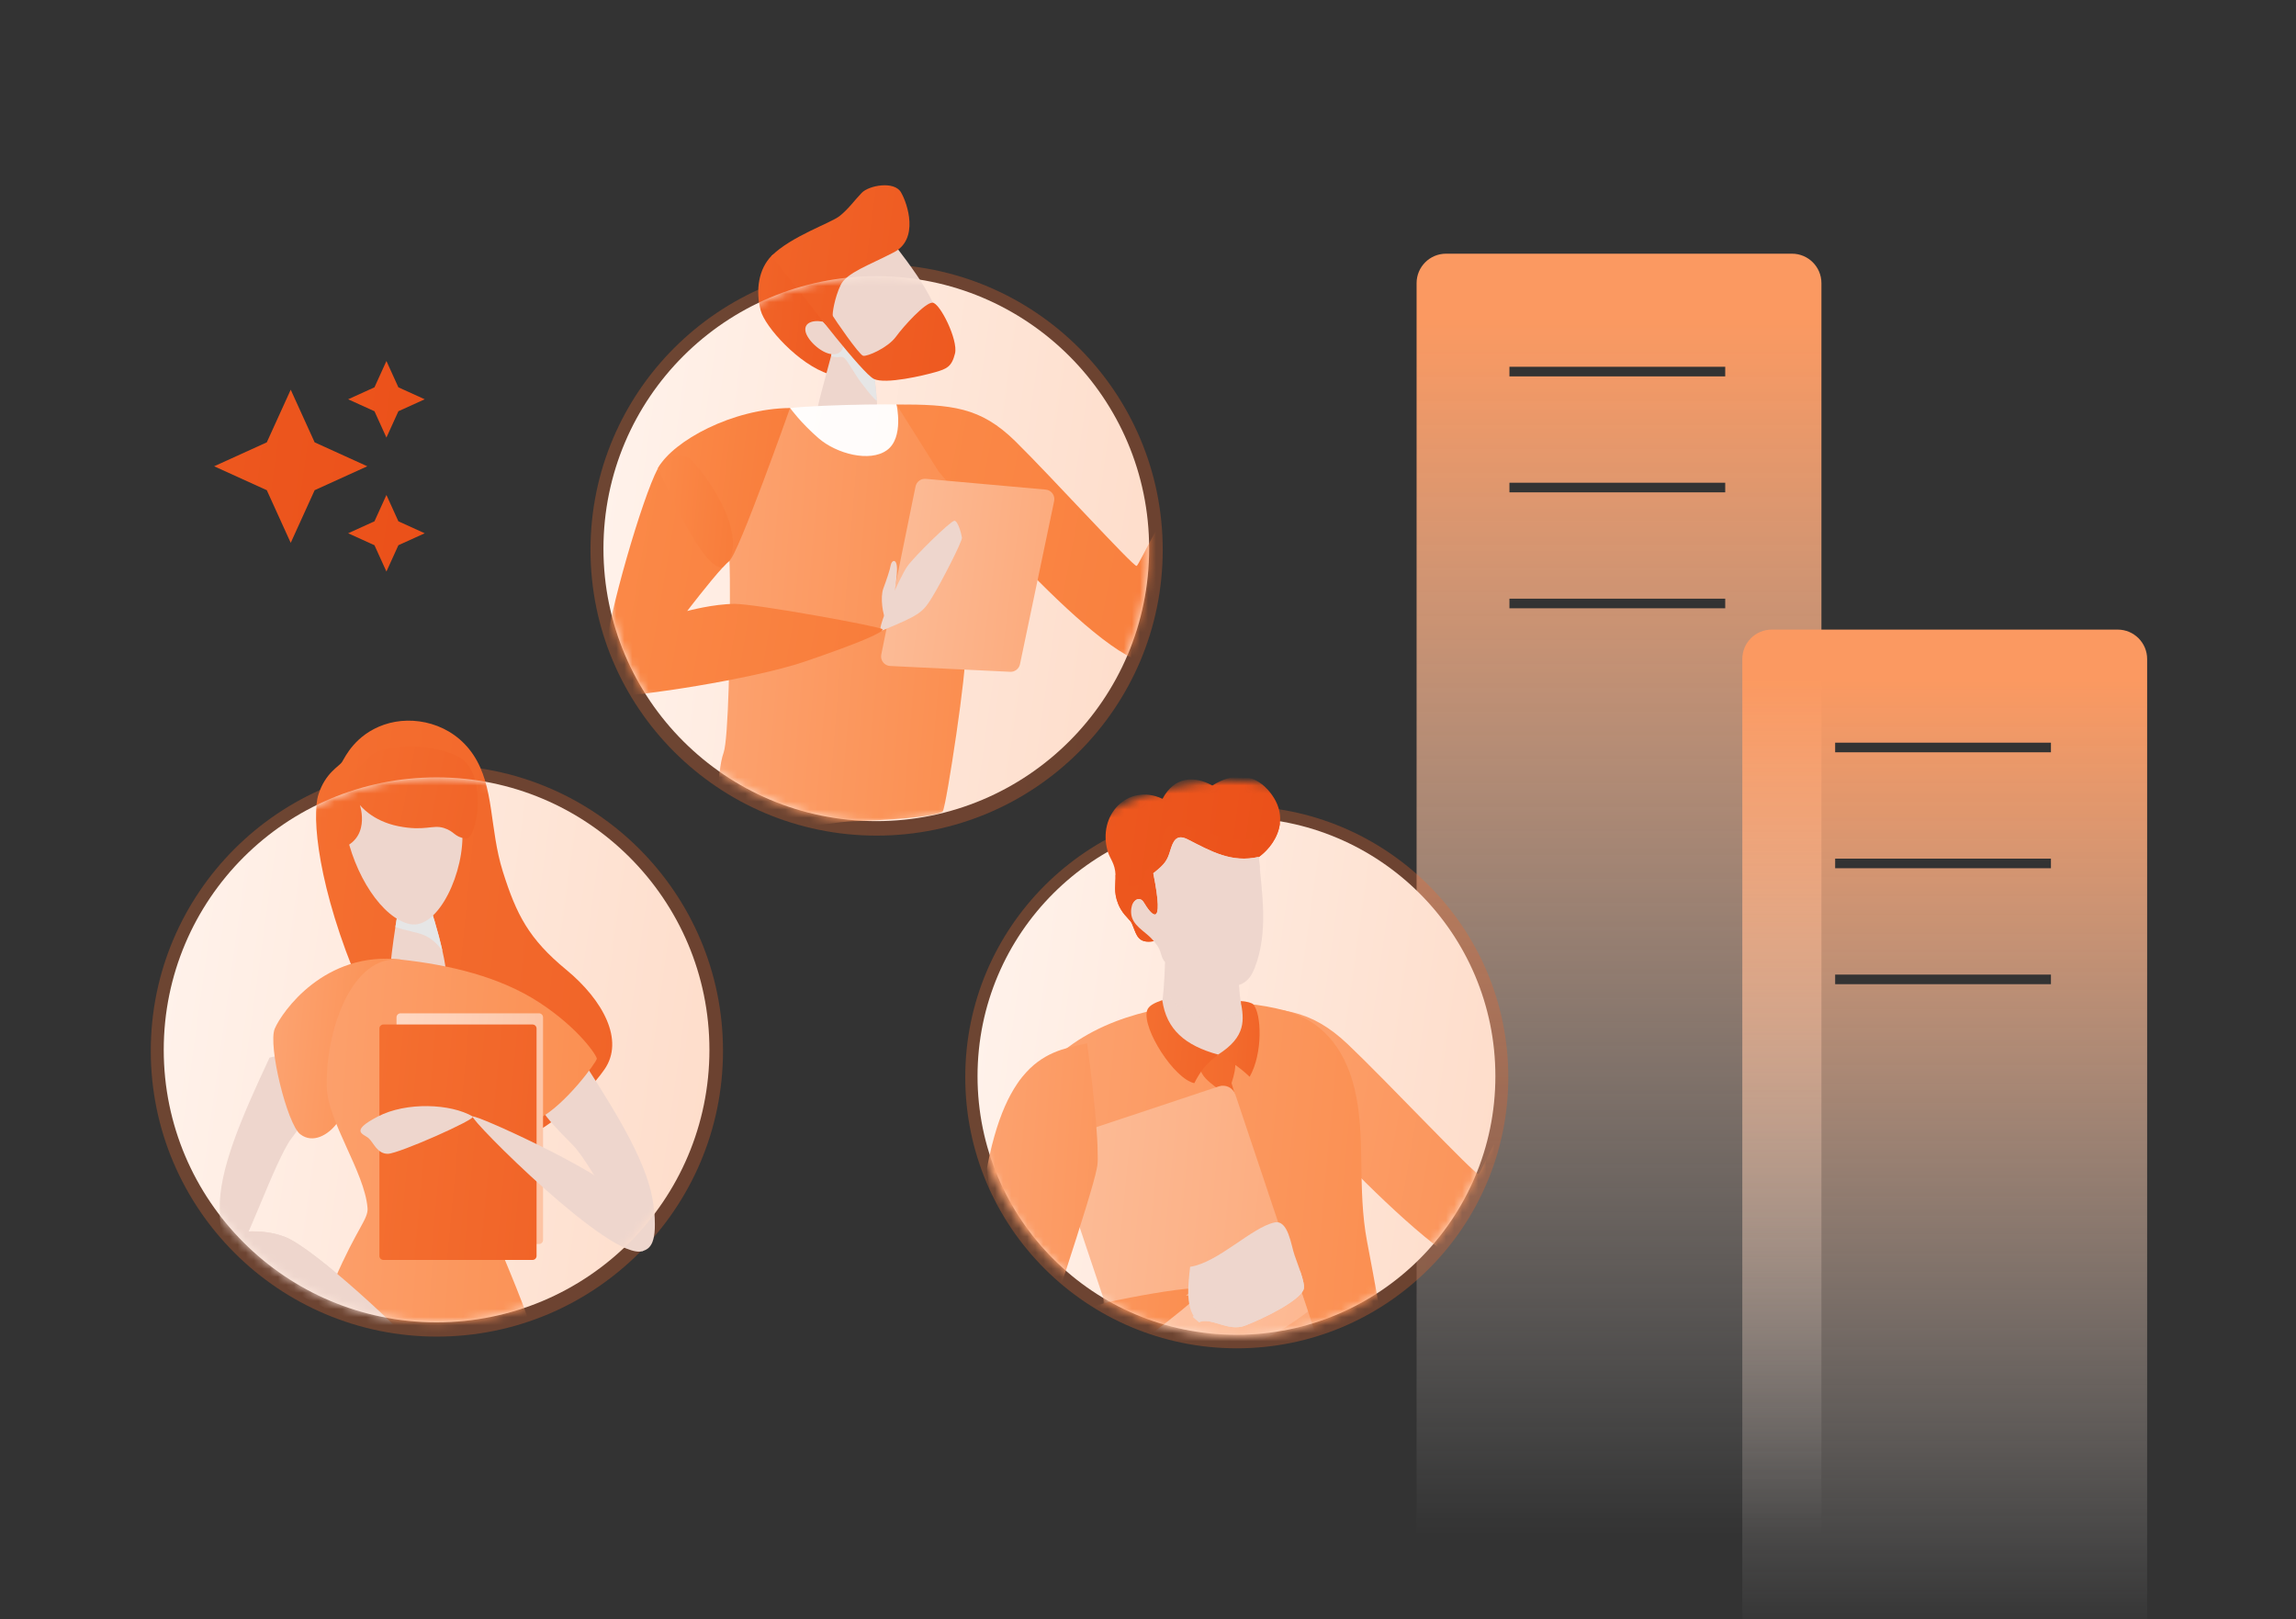<svg width="285" height="201" viewBox="0 0 285 201" fill="none" xmlns="http://www.w3.org/2000/svg">
<rect x="0" y="0" width="285" height="201" fill="#333333" stroke="none"/>
<g clip-path="url(#clip0_2694_22146)">
<path d="M222.436 31.493H179.496C177.475 31.493 175.84 33.131 175.84 35.15V194.155C175.84 196.177 177.478 197.812 179.496 197.812H222.436C224.458 197.812 226.092 196.174 226.092 194.155V35.15C226.092 33.128 224.454 31.493 222.436 31.493ZM214.151 75.511H187.365V74.318H214.151V75.511ZM214.151 61.118H187.365V59.925H214.151V61.118ZM214.151 46.725H187.365V45.531H214.151V46.725Z" fill="url(#paint0_linear_2694_22146)"/>
<path d="M262.865 78.158H219.926C217.904 78.158 216.27 79.796 216.27 81.815V205.46C216.27 207.481 217.908 209.116 219.926 209.116H262.865C264.887 209.116 266.522 207.478 266.522 205.46V81.815C266.522 79.793 264.884 78.158 262.865 78.158ZM254.581 122.177H227.795V120.983H254.581V122.177ZM254.581 107.783H227.795V106.59H254.581V107.783ZM254.581 93.39H227.795V92.197H254.581V93.39Z" fill="url(#paint1_linear_2694_22146)"/>
<path opacity="0.3" d="M54.23 165.925C73.845 165.925 89.746 150.045 89.746 130.455C89.746 110.865 73.845 94.984 54.23 94.984C34.616 94.984 18.715 110.865 18.715 130.455C18.715 150.045 34.616 165.925 54.23 165.925Z" fill="url(#paint2_linear_2694_22146)"/>
<path d="M44.668 122.411C39.46 110.252 38.654 101.315 39.534 98.604C40.414 95.893 42.101 95.161 42.467 94.576C42.834 93.989 44.081 91.206 47.675 89.961C51.27 88.716 56.11 89.742 58.75 93.697C61.391 97.653 60.73 102.853 62.417 108.201C64.104 113.548 65.644 116.551 70.265 120.36C74.886 124.169 77.527 129.15 75.033 132.74C72.54 136.33 67.185 140.871 64.619 141.237C62.052 141.603 44.669 122.411 44.669 122.411H44.668Z" fill="url(#paint3_linear_2694_22146)"/>
<path d="M55.286 120.756C54.961 121.424 48.465 120.923 48.465 120.105C48.465 119.507 48.756 117.177 49.081 115.068C49.204 114.259 49.336 113.485 49.459 112.844C49.459 112.844 51.809 112.08 52.795 112.15C52.838 112.159 52.883 112.159 52.927 112.167C52.962 112.176 52.989 112.176 53.023 112.184C53.041 112.184 53.05 112.184 53.067 112.193C53.093 112.21 53.129 112.229 53.146 112.246C53.464 112.527 54.378 115.638 54.916 118.03C55.224 119.392 55.409 120.518 55.286 120.755V120.756Z" fill="#EED6CD"/>
<g style="mix-blend-mode:multiply">
<path d="M54.917 118.031C54.504 117.478 53.844 116.607 52.647 116.088C51.704 115.684 50.297 115.526 49.082 115.068C49.205 114.259 49.337 113.485 49.46 112.844C49.46 112.844 51.81 112.08 52.796 112.15C52.84 112.159 52.884 112.159 52.928 112.167C52.964 112.176 52.99 112.176 53.025 112.184C53.042 112.184 53.051 112.184 53.068 112.193C53.095 112.21 53.13 112.229 53.148 112.246C53.465 112.527 54.379 115.638 54.917 118.03V118.031Z" fill="#E6E6E6"/>
</g>
<path d="M42.855 102.742C43.9 108.565 47.475 114.059 50.941 114.719C54.407 115.378 57.762 108.181 57.377 102.908C56.992 97.633 57.487 94.557 52.756 94.502C48.026 94.447 42.799 96.26 42.635 98.898C42.47 101.535 42.855 102.743 42.855 102.743V102.742Z" fill="#EED6CD"/>
<path d="M41.81 105.486C46.211 104.388 44.67 99.919 44.67 99.919C44.67 99.919 46.138 101.897 49.438 102.556C52.738 103.215 53.692 102.337 55.086 102.776C56.48 103.215 56.333 103.874 57.8 104.094C59.267 104.313 60.587 95.963 56.993 93.986C53.399 92.008 47.091 92.52 45.918 93.912C44.745 95.304 41.005 98.014 41.297 99.48C41.591 100.945 41.811 105.486 41.811 105.486H41.81Z" fill="url(#paint4_linear_2694_22146)"/>
<path d="M72.469 131.861C77.089 139.039 80.536 144.826 81.124 149.661C81.711 154.496 80.61 155.007 79.803 155.301C78.997 155.594 73.569 144.68 71.148 142.189C68.728 139.699 66.675 137.867 65.647 134.351C64.62 130.835 72.469 131.861 72.469 131.861Z" fill="#EED6CD"/>
<path d="M49.731 119.111C40.27 118.013 34.989 125.631 34.109 127.682C33.229 129.733 35.649 139.548 37.264 140.794C38.877 142.039 40.784 140.794 41.737 139.548C42.69 138.303 49.731 119.111 49.731 119.111Z" fill="url(#paint5_linear_2694_22146)"/>
<path d="M66.907 125.786H49.72C49.443 125.786 49.219 126.01 49.219 126.286V153.926C49.219 154.202 49.443 154.426 49.72 154.426H66.907C67.184 154.426 67.408 154.202 67.408 153.926V126.286C67.408 126.01 67.184 125.786 66.907 125.786Z" fill="url(#paint6_linear_2694_22146)"/>
<path d="M66.102 127.174H47.595C47.318 127.174 47.094 127.398 47.094 127.675V155.901C47.094 156.177 47.318 156.402 47.595 156.402H66.102C66.379 156.402 66.603 156.177 66.603 155.901V127.675C66.603 127.398 66.379 127.174 66.102 127.174Z" fill="url(#paint7_linear_2694_22146)"/>
<path d="M79.802 155.3C75.914 156.692 58.165 138.818 58.679 138.598C59.193 138.378 73.934 145.118 76.722 148.048C79.509 150.978 79.803 155.3 79.803 155.3H79.802Z" fill="#EED6CD"/>
<path d="M58.681 138.593C55.966 137.004 50.448 136.743 46.873 138.612C43.297 140.48 45.168 140.754 45.773 141.304C46.379 141.854 46.819 143.226 48.138 143.226C49.457 143.226 59.213 138.904 58.681 138.593Z" fill="#EED6CD"/>
<path d="M54.192 164.153C72.897 164.153 88.06 149.009 88.06 130.329C88.06 111.648 72.897 96.504 54.192 96.504C35.487 96.504 20.324 111.648 20.324 130.329C20.324 149.009 35.487 164.153 54.192 164.153Z" fill="url(#paint8_linear_2694_22146)"/>
<mask id="mask0_2694_22146" style="mask-type:luminance" maskUnits="userSpaceOnUse" x="20" y="96" width="69" height="69">
<path d="M54.192 164.154C72.897 164.154 88.06 149.01 88.06 130.33C88.06 111.649 72.897 96.505 54.192 96.505C35.487 96.505 20.324 111.649 20.324 130.33C20.324 149.01 35.487 164.154 54.192 164.154Z" fill="white"/>
</mask>
<g mask="url(#mask0_2694_22146)">
<path d="M33.459 131.294C29.842 139.026 27.2 145.221 27.267 150.091C27.332 154.96 28.492 155.322 29.331 155.504C30.169 155.687 34.087 144.145 36.152 141.354C38.217 138.562 40.007 136.473 40.553 132.852C41.1 129.23 33.459 131.294 33.459 131.294Z" fill="#EED6CD"/>
<path d="M27.523 153.418C27.686 157.539 50.923 167.291 50.935 166.733C50.947 166.176 39.173 155.043 35.41 153.558C31.646 152.073 27.523 153.418 27.523 153.418Z" fill="#EED6CD"/>
<path d="M44.672 122.418C39.464 110.258 38.657 101.322 39.538 98.611C40.418 95.9 42.105 95.168 42.471 94.583C42.838 93.996 44.085 91.213 47.679 89.968C51.273 88.723 56.114 89.749 58.754 93.704C61.395 97.659 60.734 102.86 62.421 108.208C64.108 113.554 65.648 116.558 70.269 120.367C74.89 124.176 77.531 129.157 75.037 132.747C72.543 136.336 67.189 140.878 64.623 141.244C62.056 141.61 44.673 122.418 44.673 122.418H44.672Z" fill="url(#paint9_linear_2694_22146)"/>
<path d="M55.286 120.763C54.961 121.431 48.465 120.931 48.465 120.112C48.465 119.514 48.756 117.185 49.081 115.075C49.204 114.266 49.336 113.493 49.459 112.851C49.459 112.851 51.809 112.087 52.795 112.157C52.838 112.166 52.883 112.166 52.927 112.174C52.962 112.183 52.989 112.183 53.023 112.191C53.041 112.191 53.05 112.191 53.067 112.2C53.093 112.218 53.129 112.236 53.146 112.253C53.464 112.534 54.378 115.646 54.916 118.037C55.224 119.4 55.409 120.526 55.286 120.762V120.763Z" fill="#EED6CD"/>
<g style="mix-blend-mode:multiply">
<path d="M54.917 118.039C54.504 117.485 53.844 116.614 52.647 116.096C51.704 115.692 50.297 115.533 49.082 115.075C49.205 114.266 49.337 113.493 49.46 112.851C49.46 112.851 51.81 112.087 52.796 112.157C52.84 112.166 52.884 112.166 52.928 112.174C52.964 112.183 52.99 112.183 53.025 112.191C53.042 112.191 53.051 112.191 53.068 112.2C53.095 112.218 53.13 112.236 53.148 112.253C53.465 112.534 54.379 115.646 54.917 118.037V118.039Z" fill="#E6E6E6"/>
</g>
<path d="M42.855 102.749C43.9 108.572 47.475 114.066 50.941 114.726C54.407 115.385 57.762 108.188 57.377 102.914C56.992 97.64 57.487 94.564 52.756 94.509C48.026 94.454 42.799 96.267 42.635 98.904C42.47 101.542 42.855 102.75 42.855 102.75V102.749Z" fill="#EED6CD"/>
<path d="M41.81 105.493C46.211 104.395 44.67 99.926 44.67 99.926C44.67 99.926 46.138 101.903 49.438 102.563C52.738 103.222 53.692 102.344 55.086 102.782C56.48 103.222 56.333 103.881 57.8 104.101C59.267 104.32 60.587 95.97 56.993 93.993C53.399 92.015 47.091 92.527 45.918 93.919C44.745 95.311 41.005 98.021 41.297 99.486C41.591 100.952 41.811 105.493 41.811 105.493H41.81Z" fill="url(#paint10_linear_2694_22146)"/>
<path d="M72.469 131.867C77.089 139.046 80.536 144.832 81.124 149.667C81.711 154.502 80.61 155.014 79.803 155.308C78.997 155.601 73.569 144.687 71.148 142.196C68.728 139.706 66.675 137.874 65.647 134.358C64.62 130.841 72.469 131.867 72.469 131.867Z" fill="#EED6CD"/>
<path d="M49.731 119.118C40.27 118.02 34.989 125.638 34.109 127.689C33.229 129.739 35.649 139.555 37.264 140.8C38.877 142.046 40.784 140.8 41.737 139.555C42.69 138.31 49.731 119.118 49.731 119.118Z" fill="url(#paint11_linear_2694_22146)"/>
<path d="M59.343 147.467C60.734 153.401 67.625 165.337 68.435 175.596C69.245 185.854 72.466 202.775 64.325 204.674C62.582 205.078 60.347 205.395 57.874 205.57C48.826 206.212 36.602 205.025 33.379 200.139C31.082 196.658 33.468 185.187 36.249 175.192C38.457 167.281 40.913 160.293 41.521 158.896C44.302 152.453 45.737 151.345 45.622 149.955C45.261 145.49 40.675 139.232 40.561 134.942C40.386 128.024 43.642 118.46 49.732 119.119C55.805 119.778 62.054 121.247 66.966 124.464C71.886 127.69 74.085 131.056 74.085 131.425C74.085 131.795 70.196 137.14 66.966 138.827C63.745 140.506 57.944 141.534 59.343 147.467Z" fill="url(#paint12_linear_2694_22146)"/>
<path d="M66.907 125.792H49.72C49.443 125.792 49.219 126.017 49.219 126.293V153.933C49.219 154.209 49.443 154.433 49.72 154.433H66.907C67.184 154.433 67.408 154.209 67.408 153.933V126.293C67.408 126.017 67.184 125.792 66.907 125.792Z" fill="url(#paint13_linear_2694_22146)"/>
<path d="M66.102 127.181H47.595C47.318 127.181 47.094 127.405 47.094 127.682V155.908C47.094 156.184 47.318 156.408 47.595 156.408H66.102C66.379 156.408 66.603 156.184 66.603 155.908V127.682C66.603 127.405 66.379 127.181 66.102 127.181Z" fill="url(#paint14_linear_2694_22146)"/>
<path d="M79.802 155.307C75.914 156.699 58.165 138.825 58.679 138.605C59.193 138.385 73.934 145.125 76.722 148.055C79.509 150.985 79.803 155.307 79.803 155.307H79.802Z" fill="#EED6CD"/>
<path d="M58.681 138.6C55.966 137.011 50.448 136.75 46.873 138.619C43.297 140.487 45.168 140.761 45.773 141.311C46.379 141.861 46.819 143.233 48.138 143.233C49.457 143.233 59.213 138.911 58.681 138.6Z" fill="#EED6CD"/>
<path d="M27.523 153.424C27.686 157.545 50.923 167.296 50.935 166.739C50.947 166.181 39.173 155.049 35.41 153.564C31.646 152.079 27.523 153.424 27.523 153.424Z" fill="#EED6CD"/>
</g>
<path opacity="0.3" d="M153.52 167.379C172.134 167.379 187.224 152.308 187.224 133.718C187.224 115.127 172.134 100.057 153.52 100.057C134.906 100.057 119.816 115.127 119.816 133.718C119.816 152.308 134.906 167.379 153.52 167.379Z" fill="url(#paint15_linear_2694_22146)"/>
<path d="M153.48 165.697C171.23 165.697 185.62 151.326 185.62 133.598C185.62 115.87 171.23 101.499 153.48 101.499C135.729 101.499 121.34 115.87 121.34 133.598C121.34 151.326 135.729 165.697 153.48 165.697Z" fill="url(#paint16_linear_2694_22146)"/>
<g clip-path="url(#clip1_2694_22146)">
<mask id="mask1_2694_22146" style="mask-type:alpha" maskUnits="userSpaceOnUse" x="119" y="96" width="68" height="70">
<ellipse cx="33.033" cy="34.542" rx="33.033" ry="34.542" transform="matrix(0.991 -0.131 0.132 0.991 115.723 101.527)" fill="#D9D9D9"/>
</mask>
<g mask="url(#mask1_2694_22146)">
<path d="M151.656 125.103C158.904 124.974 162.651 125.218 167.327 129.656C172.004 134.092 183.123 145.893 183.509 145.73C183.895 145.566 187.413 137.09 191.388 132.501C195.363 127.911 198.097 123.733 198.382 124.429C198.667 125.126 192.27 156.482 186.223 158.382C180.176 160.281 157.343 133.807 157.343 133.807L151.658 125.103L151.656 125.103Z" fill="url(#paint17_linear_2694_22146)"/>
<path fill-rule="evenodd" clip-rule="evenodd" d="M136.356 142.363C136.442 153.373 137.75 172.068 137.302 182.843C149.326 185.197 162.19 185.908 173.702 181.759C173.433 174.619 171.576 163.999 169.702 154.169C168.418 147.434 169.589 141.01 168.116 135.055C166.816 129.799 163.822 126.619 159.557 125.463C156.508 124.636 153.156 124.326 149.768 124.522C142.339 124.952 133.956 127.158 128.754 133.709C122.171 141.242 129.971 148.651 136.354 142.365L136.356 142.363Z" fill="url(#paint18_linear_2694_22146)"/>
<path fill-rule="evenodd" clip-rule="evenodd" d="M144.623 119.461C144.544 121.738 144.447 123.5 144.078 125.749C145.122 129.182 148.383 131.39 151.577 130.899C154.331 130.476 154.988 126.734 154.003 124.448C153.849 123.33 153.782 122.385 153.731 121.259L146.727 119.351L144.623 119.461Z" fill="#EED6CD"/>
<g style="mix-blend-mode:multiply" opacity="0.3">
<path fill-rule="evenodd" clip-rule="evenodd" d="M144.622 119.461C144.6 120.125 144.505 122.018 144.474 122.621C146.561 126.818 152.24 127.611 154.145 125.505C153.99 124.388 153.784 122.388 153.733 121.26L146.729 119.351L144.624 119.461L144.622 119.461Z" fill="#EED6CD"/>
</g>
<path fill-rule="evenodd" clip-rule="evenodd" d="M143.481 116.786C141.697 117.156 141.23 116.56 140.795 115.373C140.344 114.149 140.386 114.489 139.611 113.558C139.233 113.106 138.982 112.665 138.801 112.213C138.196 110.709 138.512 109.782 138.468 108.616C138.414 107.167 137.777 106.629 137.503 105.697C136.171 101.183 140.009 97.156 144.302 99.166C145.793 96.371 148.236 96.274 150.484 97.513C153.055 95.897 155.553 96.025 157.35 98.014C160.836 101.868 157.703 105.826 155.368 106.918L147.981 112.367L143.481 116.786Z" fill="url(#paint19_linear_2694_22146)"/>
<path fill-rule="evenodd" clip-rule="evenodd" d="M143.482 116.788C141.697 117.158 141.23 116.562 140.795 115.376C140.345 114.151 140.386 114.491 139.611 113.56C139.233 113.108 138.982 112.666 138.801 112.215C138.196 110.71 138.512 109.783 138.468 108.617L138.468 108.571C139.61 110.459 141.978 110.787 142.154 108.101C143.311 107.159 144.048 105.994 144.188 104.647C144.366 102.942 145.068 101.989 146.982 102.494C151.416 103.664 155.067 105.908 158.878 102.164C158.638 104.394 156.842 106.229 155.367 106.919L147.98 112.369L143.48 116.788L143.482 116.788Z" fill="url(#paint20_linear_2694_22146)"/>
<path fill-rule="evenodd" clip-rule="evenodd" d="M156.247 106.376C156.652 110.997 157.469 115.723 155.746 120.156C155.121 121.767 154.098 122.779 151.597 122.289C149.861 121.95 148.045 121.192 146.432 120.57C143.984 119.626 144.32 118.646 143.895 117.804C143.725 117.469 143.46 117.095 143.081 116.665C142.104 115.558 140.49 114.906 140.404 113.316C140.323 111.855 141.413 111.051 141.993 112.043C142.805 113.43 144.638 115.764 143.156 108.404C144.615 107.26 144.89 106.813 145.258 105.598C145.618 104.41 146.013 103.477 147.433 104.202C150.351 105.693 152.877 107.146 156.247 106.371L156.247 106.376Z" fill="#EED6CD"/>
<path fill-rule="evenodd" clip-rule="evenodd" d="M156.25 106.377C156.29 106.828 156.333 107.28 156.377 107.734C151.892 108.585 149.61 106.65 146.71 104.877C145.709 106.658 145.456 107.176 144.015 108.629C144.062 109.14 144.644 111.979 144.304 113.382C144.028 114.524 143.416 114.373 142.749 113.693C142.301 113.238 141.295 111.172 140.489 112.505C140.753 111.604 141.531 111.263 141.993 112.049C142.806 113.436 144.639 115.771 143.157 108.409C144.616 107.265 144.891 106.818 145.259 105.603C145.62 104.415 146.014 103.482 147.435 104.207C150.353 105.698 152.88 107.151 156.25 106.377Z" fill="#EED6CD"/>
<path fill-rule="evenodd" clip-rule="evenodd" d="M150.996 135.025L152.706 163.592L157.843 169.831L161.001 162.149L152.871 134.455C153.62 132.105 153.351 131.575 152.893 131.237C152.358 130.843 152.871 130.785 151.113 131.029C149.955 131.192 148.77 131.331 148.963 132.583C149.11 133.544 149.957 134.226 150.998 135.023L150.996 135.025Z" fill="url(#paint21_linear_2694_22146)"/>
<path fill-rule="evenodd" clip-rule="evenodd" d="M144.273 124.154C143.274 124.508 142.532 124.858 142.368 125.505C141.801 127.734 145.741 133.924 148.246 134.465C149.06 132.886 149.765 131.99 151.233 130.926C147.082 129.785 144.786 127.801 144.273 124.154Z" fill="url(#paint22_linear_2694_22146)"/>
<path fill-rule="evenodd" clip-rule="evenodd" d="M154.005 124.279C154.749 124.291 155.417 124.524 155.549 124.666C156.623 125.824 156.76 130.804 155.118 133.667C153.653 132.282 152.41 131.545 151.114 130.968C154.768 128.692 154.412 126.554 154.005 124.279Z" fill="url(#paint23_linear_2694_22146)"/>
<path fill-rule="evenodd" clip-rule="evenodd" d="M151.296 134.86L132.021 141.278C131.174 141.56 130.71 142.483 130.993 143.33L141.116 173.544C141.399 174.391 142.32 174.852 143.167 174.571L162.442 168.153C163.289 167.871 163.753 166.948 163.47 166.101L153.347 135.887C153.064 135.04 152.143 134.579 151.296 134.86Z" fill="url(#paint24_linear_2694_22146)"/>
<g style="mix-blend-mode:multiply" opacity="0.5">
<path fill-rule="evenodd" clip-rule="evenodd" d="M137.491 162.717L140.413 171.438C143.98 169.795 147.239 168.319 151.046 167.259C153.687 167.593 156.602 167.143 162.374 162.808L160.529 157.302L155.637 160.144L137.489 162.719L137.491 162.717Z" fill="url(#paint25_linear_2694_22146)"/>
</g>
<path d="M121.551 152.227C122.374 142.966 124.141 137.677 126.248 134.563C126.437 134.27 126.654 133.97 126.911 133.665C129.362 130.634 132.165 130.138 134.452 129.616C134.617 129.579 134.777 129.54 134.935 129.502C134.935 129.502 136.244 138.823 136.256 143.304C136.285 144.02 136.251 144.619 136.151 145.03C135.85 146.693 134.017 152.481 132.403 157.431C131.042 161.61 129.833 165.19 129.833 165.19C129.833 165.19 130.958 164.468 132.536 163.654C134.06 162.869 136.002 161.997 137.761 161.605C140.501 160.996 145.943 159.993 148.28 159.922C147.945 160.209 147.603 160.502 147.253 160.804C147.114 160.925 147.881 160.816 149.022 160.6C147.236 162.383 139.26 168.708 132.771 172.337C129.802 173.998 127.142 175.095 125.532 174.934C120.855 174.465 119.647 173.646 121.549 152.225L121.551 152.227Z" fill="url(#paint26_linear_2694_22146)"/>
<path fill-rule="evenodd" clip-rule="evenodd" d="M160.714 155.88C161.586 158.282 162.031 159.555 161.795 160.113C161.196 161.532 156.9 163.66 154.539 164.565C152.447 165.367 150.291 163.453 148.845 164.136C146.992 162.702 147.515 159.33 147.727 157.263C151.226 156.73 155.35 152.383 158.198 151.757C159.924 151.377 160.257 154.631 160.712 155.88L160.714 155.88Z" fill="#EED6CD"/>
<path fill-rule="evenodd" clip-rule="evenodd" d="M161.385 157.765C161.795 158.988 161.96 159.723 161.798 160.113C161.198 161.531 156.902 163.661 154.54 164.565C152.448 165.368 150.291 163.453 148.846 164.136C146.992 162.702 148.984 164.165 149.196 162.1C153.752 162.865 156.885 160.259 161.385 157.767L161.385 157.765Z" fill="#EED6CD"/>
</g>
</g>
<path opacity="0.3" d="M108.812 103.734C128.427 103.734 144.328 87.853 144.328 68.263C144.328 48.674 128.427 32.793 108.812 32.793C89.198 32.793 73.297 48.674 73.297 68.263C73.297 87.853 89.198 103.734 108.812 103.734Z" fill="url(#paint27_linear_2694_22146)"/>
<path d="M102.887 46.431C99.179 45.271 94.949 40.581 94.42 38.526C93.756 35.946 94.198 33.385 95.748 31.783C97.297 30.181 102.832 35.983 103.994 38.029C105.155 40.073 102.887 46.431 102.887 46.431Z" fill="url(#paint28_linear_2694_22146)"/>
<path d="M108.844 51.816C108.543 52.356 101.538 52.206 101.388 51.507C101.264 50.95 102.476 46.837 103.158 44.201C103.327 43.547 103.459 42.98 103.53 42.583C103.53 42.583 107.213 43.194 107.806 43.661C108.214 43.98 108.682 47.437 108.842 49.754L108.842 49.763C108.922 50.825 108.931 51.648 108.842 51.814L108.844 51.816Z" fill="#EED6CD"/>
<g style="mix-blend-mode:multiply">
<path d="M108.846 49.756C108.465 49.498 107.917 48.835 106.959 47.589C106.03 46.367 105.303 44.9 104.817 44.458C104.401 44.077 104.1 44.547 103.16 44.2C103.329 43.546 103.461 42.979 103.532 42.583C103.532 42.583 107.215 43.193 107.808 43.66C108.216 43.979 108.684 47.436 108.844 49.754L108.846 49.756Z" fill="#E6E6E6"/>
</g>
<path d="M110.134 29.243C113.232 33.112 117.44 38.859 116.221 40.63C115.003 42.4 108.585 45.604 107.478 45.162C106.372 44.72 102.055 38.861 102.055 38.307C102.055 37.754 102.388 29.354 105.265 29.685C108.142 30.017 110.134 29.243 110.134 29.243Z" fill="#EED6CD"/>
<path d="M102.128 39.927C100.689 39.67 99.694 40.185 100.025 41.29C100.358 42.395 102.165 44.054 103.529 43.979C104.894 43.904 104.784 42.358 104.599 42.247C104.415 42.135 102.128 39.925 102.128 39.925L102.128 39.927Z" fill="#EED6CD"/>
<path d="M95.746 31.786C98.217 29.318 103.125 27.695 104.231 26.811C105.338 25.927 106.077 24.858 106.963 23.938C107.848 23.017 110.985 22.427 111.832 23.865C112.68 25.303 114.081 29.687 110.983 31.307C107.884 32.927 105.08 33.85 104.341 35.398C103.604 36.945 103.271 39.009 103.383 39.23C103.495 39.452 106.629 44.057 107.145 44.168C107.661 44.28 110.207 43.173 111.204 41.81C112.201 40.447 114.821 37.572 115.742 37.572C116.664 37.572 118.953 42.213 118.546 43.872C118.14 45.531 117.513 45.789 116.112 46.194C114.711 46.6 109.913 47.742 108.475 47.042C107.036 46.342 100.175 37.35 100.175 37.35L95.748 31.786L95.746 31.786Z" fill="url(#paint29_linear_2694_22146)"/>
<path d="M96.905 50.854C98.566 50.3 111.35 50.061 112.787 50.282C114.224 50.503 117.104 59.641 112.011 59.531C106.921 59.42 98.73 59.199 97.954 56.104C97.178 53.01 96.902 50.854 96.902 50.854L96.905 50.854Z" fill="url(#paint30_linear_2694_22146)"/>
<path d="M125.388 83.398L110.498 82.675C109.77 82.641 109.246 81.966 109.392 81.253L113.645 60.389C113.766 59.797 114.313 59.391 114.916 59.444L129.794 60.777C130.501 60.84 130.996 61.506 130.85 62.201L126.609 82.454C126.49 83.026 125.972 83.425 125.388 83.398Z" fill="url(#paint31_linear_2694_22146)"/>
<path d="M109.444 78.297C114.185 76.347 114.534 76.032 115.698 74.152C116.859 72.272 119.46 67.189 119.406 66.746C119.351 66.304 118.908 64.645 118.466 64.645C118.023 64.645 113.485 69.066 112.6 70.338C111.714 71.609 108.504 78.685 109.444 78.297Z" fill="#EED6CD"/>
<path d="M90.434 69.671C90.47 69.645 90.511 69.609 90.541 69.591C91.575 69.001 98.068 50.65 98.068 50.65C90.881 50.723 83.618 54.729 81.72 58.033C81.709 58.053 81.697 58.074 81.686 58.092C81.668 58.124 81.647 58.165 81.629 58.202C85.544 61.538 87.349 66.264 90.431 69.668L90.434 69.671Z" fill="url(#paint32_linear_2694_22146)"/>
<path d="M110.014 77.117C109.571 76.342 109.238 74.168 109.644 73.063C110.051 71.958 110.457 70.777 110.566 70.153C110.678 69.526 111.374 69.216 111.342 70.779C111.305 72.475 110.826 74.095 111.121 74.501C111.415 74.906 110.014 77.117 110.014 77.117Z" fill="#EED6CD"/>
<path d="M90.595 69.458C90.577 69.502 90.558 69.547 90.543 69.591C90.543 69.6 90.533 69.609 90.533 69.618L90.524 69.627C90.312 69.796 90.038 70.078 89.719 70.422L89.719 70.431C87.303 70.91 82.555 60.12 81.795 58.343C81.724 58.183 81.688 58.094 81.688 58.094C82.644 56.431 84.823 56.29 85.671 56.989C86.513 57.68 92.489 64.78 90.595 69.458Z" fill="url(#paint33_linear_2694_22146)"/>
<path d="M108.774 101.935C127.479 101.935 142.642 86.791 142.642 68.11C142.642 49.429 127.479 34.286 108.774 34.286C90.069 34.286 74.906 49.429 74.906 68.11C74.906 86.791 90.069 101.935 108.774 101.935Z" fill="url(#paint34_linear_2694_22146)"/>
<mask id="mask2_2694_22146" style="mask-type:alpha" maskUnits="userSpaceOnUse" x="74" y="34" width="69" height="69">
<ellipse cx="33.828" cy="33.887" rx="33.828" ry="33.887" transform="matrix(0.991 -0.131 0.132 0.991 70.684 38.996)" fill="#D9D9D9"/>
</mask>
<g mask="url(#mask2_2694_22146)">
<path d="M102.887 46.431C99.179 45.271 94.949 40.581 94.42 38.526C93.756 35.946 94.198 33.385 95.748 31.783C97.297 30.181 102.832 35.983 103.994 38.029C105.155 40.073 102.887 46.431 102.887 46.431Z" fill="url(#paint35_linear_2694_22146)"/>
<path d="M108.844 51.816C108.543 52.356 101.538 52.206 101.388 51.507C101.264 50.95 102.476 46.837 103.158 44.201C103.327 43.547 103.459 42.98 103.53 42.583C103.53 42.583 107.213 43.194 107.806 43.661C108.214 43.98 108.682 47.437 108.842 49.754L108.842 49.763C108.922 50.825 108.931 51.648 108.842 51.814L108.844 51.816Z" fill="#EED6CD"/>
<g style="mix-blend-mode:multiply">
<path d="M108.846 49.756C108.465 49.498 107.917 48.835 106.959 47.589C106.03 46.367 105.303 44.9 104.817 44.458C104.401 44.077 104.1 44.547 103.16 44.2C103.329 43.546 103.461 42.979 103.532 42.583C103.532 42.583 107.215 43.193 107.808 43.66C108.216 43.979 108.684 47.436 108.844 49.754L108.846 49.756Z" fill="#E6E6E6"/>
</g>
<path d="M110.134 29.243C113.232 33.112 117.44 38.859 116.221 40.63C115.003 42.4 108.585 45.604 107.478 45.162C106.372 44.72 102.055 38.861 102.055 38.307C102.055 37.754 102.388 29.354 105.265 29.685C108.142 30.017 110.134 29.243 110.134 29.243Z" fill="#EED6CD"/>
<path d="M102.128 39.927C100.689 39.67 99.694 40.185 100.025 41.29C100.358 42.395 102.165 44.054 103.529 43.979C104.894 43.904 104.784 42.358 104.599 42.247C104.415 42.135 102.128 39.925 102.128 39.925L102.128 39.927Z" fill="#EED6CD"/>
<path d="M95.746 31.786C98.217 29.318 103.125 27.695 104.231 26.811C105.338 25.927 106.077 24.858 106.963 23.938C107.848 23.017 110.985 22.427 111.832 23.865C112.68 25.303 114.081 29.687 110.983 31.307C107.884 32.927 105.08 33.85 104.341 35.398C103.604 36.945 103.271 39.009 103.383 39.23C103.495 39.452 106.629 44.057 107.145 44.168C107.661 44.28 110.207 43.173 111.204 41.81C112.201 40.447 114.821 37.572 115.742 37.572C116.664 37.572 118.953 42.213 118.546 43.872C118.14 45.531 117.513 45.789 116.112 46.194C114.711 46.6 109.913 47.742 108.475 47.042C107.036 46.342 100.175 37.35 100.175 37.35L95.748 31.786L95.746 31.786Z" fill="url(#paint36_linear_2694_22146)"/>
<path d="M96.905 50.854C98.566 50.3 111.35 50.061 112.787 50.282C114.225 50.503 117.104 59.641 112.011 59.531C106.921 59.42 98.73 59.199 97.954 56.104C97.178 53.01 96.902 50.854 96.902 50.854L96.905 50.854Z" fill="url(#paint37_linear_2694_22146)"/>
<path d="M119.766 81.158C120.138 82.485 117.482 99.951 117.039 100.694C116.597 101.428 109.14 101.87 106.042 101.941L105.962 101.941C102.747 102.054 90.91 104.231 89.811 103.789C88.704 103.346 88.996 95.679 89.811 93.468C90.121 92.627 90.324 89.348 90.447 85.456C90.641 79.142 90.641 71.237 90.545 69.592C90.395 66.939 93.352 53.522 98.072 50.648C98.072 50.648 99.4 52.496 101.613 54.406C103.827 56.325 107.963 57.43 110.096 55.883C112.239 54.336 111.283 50.204 111.283 50.204C111.283 50.204 119.102 57.209 120.058 59.269C121.023 61.338 119.394 79.83 119.766 81.156L119.766 81.158Z" fill="url(#paint38_linear_2694_22146)"/>
<path d="M111.276 50.209C118.139 50.209 121.68 50.503 126.033 54.778C130.387 59.053 140.718 70.401 141.085 70.255C141.455 70.107 144.923 62.15 148.758 57.875C152.596 53.6 155.252 49.694 155.51 50.358C155.768 51.021 149.201 80.574 143.444 82.267C137.688 83.96 116.512 58.536 116.512 58.536L111.273 50.209L111.276 50.209Z" fill="url(#paint39_linear_2694_22146)"/>
<path d="M125.388 83.398L110.498 82.675C109.77 82.641 109.246 81.966 109.392 81.253L113.645 60.389C113.766 59.797 114.313 59.391 114.916 59.444L129.794 60.777C130.501 60.84 130.996 61.506 130.85 62.201L126.609 82.454C126.49 83.026 125.972 83.425 125.388 83.398Z" fill="url(#paint40_linear_2694_22146)"/>
<path d="M109.444 78.297C114.185 76.347 114.534 76.032 115.698 74.152C116.859 72.272 119.46 67.189 119.406 66.746C119.351 66.304 118.908 64.645 118.466 64.645C118.023 64.645 113.485 69.066 112.6 70.338C111.714 71.609 108.504 78.685 109.444 78.297Z" fill="#EED6CD"/>
<path d="M90.434 69.671C90.47 69.645 90.511 69.609 90.541 69.591C91.575 69.001 98.068 50.65 98.068 50.65C90.881 50.723 83.618 54.729 81.72 58.033C81.709 58.053 81.697 58.074 81.686 58.092C81.668 58.124 81.647 58.165 81.629 58.202C85.544 61.538 87.349 66.264 90.431 69.668L90.434 69.671Z" fill="url(#paint41_linear_2694_22146)"/>
<path d="M99.912 82.123C93.2 84.404 78.741 86.464 76.669 86.394C74.607 86.323 74.828 85.951 75.12 81.237C75.412 76.568 79.761 61.71 81.636 58.199C81.689 58.242 81.744 58.288 81.796 58.34C85.586 61.647 87.587 66.104 90.599 69.456C90.617 69.474 90.635 69.499 90.651 69.517C90.615 69.544 90.571 69.579 90.537 69.615L90.528 69.624C90.316 69.793 90.042 70.076 89.722 70.42L89.722 70.429C88.05 72.243 85.303 75.85 85.303 75.85C85.303 75.85 88.552 74.966 91.21 74.966C93.868 74.966 109.212 77.769 109.532 78.106C109.842 78.434 106.636 79.831 99.915 82.121L99.912 82.123Z" fill="url(#paint42_linear_2694_22146)"/>
<path d="M110.014 77.117C109.571 76.342 109.238 74.168 109.644 73.063C110.051 71.958 110.457 70.777 110.566 70.153C110.678 69.526 111.374 69.216 111.342 70.779C111.305 72.475 110.826 74.095 111.121 74.501C111.415 74.906 110.014 77.117 110.014 77.117Z" fill="#EED6CD"/>
<path d="M90.595 69.458C90.577 69.502 90.558 69.547 90.543 69.591C90.543 69.6 90.533 69.609 90.533 69.618L90.524 69.627C90.312 69.796 90.038 70.078 89.719 70.422L89.719 70.431C87.303 70.91 82.555 60.12 81.795 58.343C81.724 58.183 81.688 58.094 81.688 58.094C82.644 56.431 84.823 56.29 85.671 56.989C86.513 57.68 92.489 64.78 90.595 69.458Z" fill="url(#paint43_linear_2694_22146)"/>
</g>
<path d="M47.967 54.319L49.452 51.052L52.719 49.567L49.452 48.082L47.967 44.815L46.482 48.082L43.215 49.567L46.482 51.052L47.967 54.319ZM39.057 54.913L36.087 48.379L33.116 54.913L26.582 57.883L33.116 60.853L36.087 67.388L39.057 60.853L45.591 57.883L39.057 54.913ZM47.967 61.447L46.482 64.715L43.215 66.2L46.482 67.685L47.967 70.952L49.452 67.685L52.719 66.2L49.452 64.715L47.967 61.447Z" fill="url(#paint44_linear_2694_22146)"/>
</g>
<defs>
<linearGradient id="paint0_linear_2694_22146" x1="200.966" y1="190.528" x2="200.966" y2="39.43" gradientUnits="userSpaceOnUse">
<stop stop-color="white" stop-opacity="0"/>
<stop offset="1" stop-color="#FB9961"/>
</linearGradient>
<linearGradient id="paint1_linear_2694_22146" x1="241.396" y1="203.38" x2="241.396" y2="84.407" gradientUnits="userSpaceOnUse">
<stop stop-color="white" stop-opacity="0"/>
<stop offset="1" stop-color="#FB9961"/>
</linearGradient>
<linearGradient id="paint2_linear_2694_22146" x1="18.715" y1="94.984" x2="98.093" y2="106.05" gradientUnits="userSpaceOnUse">
<stop stop-color="#F46F30"/>
<stop offset="1" stop-color="#F16428"/>
</linearGradient>
<linearGradient id="paint3_linear_2694_22146" x1="39.227" y1="89.462" x2="80.706" y2="93.562" gradientUnits="userSpaceOnUse">
<stop stop-color="#F46F30"/>
<stop offset="1" stop-color="#F16428"/>
</linearGradient>
<linearGradient id="paint4_linear_2694_22146" x1="41.281" y1="92.68" x2="61.049" y2="96.552" gradientUnits="userSpaceOnUse">
<stop stop-color="#F46F30"/>
<stop offset="1" stop-color="#F16428"/>
</linearGradient>
<linearGradient id="paint5_linear_2694_22146" x1="33.922" y1="119.003" x2="51.759" y2="120.764" gradientUnits="userSpaceOnUse">
<stop stop-color="#FCA472"/>
<stop offset="1" stop-color="#FB8D4E"/>
</linearGradient>
<linearGradient id="paint6_linear_2694_22146" x1="49.219" y1="125.786" x2="69.783" y2="127.606" gradientUnits="userSpaceOnUse">
<stop stop-color="#FED8C3"/>
<stop offset="1" stop-color="#FDC3A3"/>
</linearGradient>
<linearGradient id="paint7_linear_2694_22146" x1="47.094" y1="127.174" x2="69.129" y2="129.222" gradientUnits="userSpaceOnUse">
<stop stop-color="#F46F30"/>
<stop offset="1" stop-color="#F16428"/>
</linearGradient>
<linearGradient id="paint8_linear_2694_22146" x1="20.324" y1="96.504" x2="96.019" y2="107.056" gradientUnits="userSpaceOnUse">
<stop stop-color="#FFF3EC"/>
<stop offset="1" stop-color="#FEDCC9"/>
</linearGradient>
<linearGradient id="paint9_linear_2694_22146" x1="39.23" y1="89.469" x2="80.71" y2="93.569" gradientUnits="userSpaceOnUse">
<stop stop-color="#F46F30"/>
<stop offset="1" stop-color="#F16428"/>
</linearGradient>
<linearGradient id="paint10_linear_2694_22146" x1="41.281" y1="92.687" x2="61.049" y2="96.559" gradientUnits="userSpaceOnUse">
<stop stop-color="#F46F30"/>
<stop offset="1" stop-color="#F16428"/>
</linearGradient>
<linearGradient id="paint11_linear_2694_22146" x1="33.922" y1="119.01" x2="51.759" y2="120.77" gradientUnits="userSpaceOnUse">
<stop stop-color="#FCA472"/>
<stop offset="1" stop-color="#FB8D4E"/>
</linearGradient>
<linearGradient id="paint12_linear_2694_22146" x1="32.457" y1="119.087" x2="79.67" y2="122.245" gradientUnits="userSpaceOnUse">
<stop stop-color="#FCA472"/>
<stop offset="1" stop-color="#FB8D4E"/>
</linearGradient>
<linearGradient id="paint13_linear_2694_22146" x1="49.219" y1="125.792" x2="69.783" y2="127.613" gradientUnits="userSpaceOnUse">
<stop stop-color="#FED8C3"/>
<stop offset="1" stop-color="#FDC3A3"/>
</linearGradient>
<linearGradient id="paint14_linear_2694_22146" x1="47.094" y1="127.181" x2="69.129" y2="129.229" gradientUnits="userSpaceOnUse">
<stop stop-color="#F46F30"/>
<stop offset="1" stop-color="#F16428"/>
</linearGradient>
<linearGradient id="paint15_linear_2694_22146" x1="119.816" y1="100.057" x2="195.145" y2="110.558" gradientUnits="userSpaceOnUse">
<stop stop-color="#F46F30"/>
<stop offset="1" stop-color="#F16428"/>
</linearGradient>
<linearGradient id="paint16_linear_2694_22146" x1="121.34" y1="101.499" x2="193.174" y2="111.513" gradientUnits="userSpaceOnUse">
<stop stop-color="#FFF3EC"/>
<stop offset="1" stop-color="#FEDCC9"/>
</linearGradient>
<linearGradient id="paint17_linear_2694_22146" x1="151.656" y1="125.103" x2="203.175" y2="134.049" gradientUnits="userSpaceOnUse">
<stop stop-color="#FCA472"/>
<stop offset="1" stop-color="#FB8D4E"/>
</linearGradient>
<linearGradient id="paint18_linear_2694_22146" x1="126.004" y1="124.918" x2="178.694" y2="129.678" gradientUnits="userSpaceOnUse">
<stop stop-color="#FCA472"/>
<stop offset="1" stop-color="#FB8D4E"/>
</linearGradient>
<linearGradient id="paint19_linear_2694_22146" x1="137.109" y1="96.7" x2="161.361" y2="99.885" gradientUnits="userSpaceOnUse">
<stop stop-color="#ED581F"/>
<stop offset="1" stop-color="#EB5019"/>
</linearGradient>
<linearGradient id="paint20_linear_2694_22146" x1="138.289" y1="102.497" x2="160.934" y2="106.577" gradientUnits="userSpaceOnUse">
<stop stop-color="#ED581F"/>
<stop offset="1" stop-color="#EB5019"/>
</linearGradient>
<linearGradient id="paint21_linear_2694_22146" x1="148.918" y1="130.944" x2="162.052" y2="131.257" gradientUnits="userSpaceOnUse">
<stop stop-color="#F46F30"/>
<stop offset="1" stop-color="#F16428"/>
</linearGradient>
<linearGradient id="paint22_linear_2694_22146" x1="142.281" y1="124.19" x2="152.225" y2="125.195" gradientUnits="userSpaceOnUse">
<stop stop-color="#F46F30"/>
<stop offset="1" stop-color="#F16428"/>
</linearGradient>
<linearGradient id="paint23_linear_2694_22146" x1="151" y1="124.333" x2="156.996" y2="124.698" gradientUnits="userSpaceOnUse">
<stop stop-color="#F46F30"/>
<stop offset="1" stop-color="#F16428"/>
</linearGradient>
<linearGradient id="paint24_linear_2694_22146" x1="130.777" y1="135.153" x2="167.099" y2="138.631" gradientUnits="userSpaceOnUse">
<stop stop-color="#FCBD99"/>
<stop offset="1" stop-color="#FCA97A"/>
</linearGradient>
<linearGradient id="paint25_linear_2694_22146" x1="137.402" y1="157.714" x2="164.169" y2="163.965" gradientUnits="userSpaceOnUse">
<stop stop-color="#FED8C3"/>
<stop offset="1" stop-color="#FDC3A3"/>
</linearGradient>
<linearGradient id="paint26_linear_2694_22146" x1="120.043" y1="129.766" x2="152.24" y2="132.021" gradientUnits="userSpaceOnUse">
<stop stop-color="#FCA472"/>
<stop offset="1" stop-color="#FB8D4E"/>
</linearGradient>
<linearGradient id="paint27_linear_2694_22146" x1="73.297" y1="32.793" x2="152.675" y2="43.859" gradientUnits="userSpaceOnUse">
<stop stop-color="#F46F30"/>
<stop offset="1" stop-color="#F16428"/>
</linearGradient>
<linearGradient id="paint28_linear_2694_22146" x1="94.121" y1="31.507" x2="105.641" y2="32.603" gradientUnits="userSpaceOnUse">
<stop stop-color="#F16428"/>
<stop offset="1" stop-color="#EE5920"/>
</linearGradient>
<linearGradient id="paint29_linear_2694_22146" x1="95.746" y1="23" x2="121.336" y2="26.355" gradientUnits="userSpaceOnUse">
<stop stop-color="#F16428"/>
<stop offset="1" stop-color="#EE5920"/>
</linearGradient>
<linearGradient id="paint30_linear_2694_22146" x1="76.815" y1="40.775" x2="150.167" y2="56.697" gradientUnits="userSpaceOnUse">
<stop stop-color="white"/>
<stop offset="1" stop-color="#FFF8F5"/>
</linearGradient>
<linearGradient id="paint31_linear_2694_22146" x1="109.367" y1="59.439" x2="133.497" y2="62.459" gradientUnits="userSpaceOnUse">
<stop stop-color="#FCBD99"/>
<stop offset="1" stop-color="#FCA97A"/>
</linearGradient>
<linearGradient id="paint32_linear_2694_22146" x1="81.629" y1="50.65" x2="100.09" y2="52.871" gradientUnits="userSpaceOnUse">
<stop stop-color="#FB8A49"/>
<stop offset="1" stop-color="#F87C3A"/>
</linearGradient>
<linearGradient id="paint33_linear_2694_22146" x1="81.688" y1="56.592" x2="92.164" y2="57.569" gradientUnits="userSpaceOnUse">
<stop stop-color="#FB8A49"/>
<stop offset="1" stop-color="#F87C3A"/>
</linearGradient>
<linearGradient id="paint34_linear_2694_22146" x1="74.906" y1="34.286" x2="150.601" y2="44.838" gradientUnits="userSpaceOnUse">
<stop stop-color="#FFF3EC"/>
<stop offset="1" stop-color="#FEDCC9"/>
</linearGradient>
<linearGradient id="paint35_linear_2694_22146" x1="94.121" y1="31.507" x2="105.641" y2="32.603" gradientUnits="userSpaceOnUse">
<stop stop-color="#F16428"/>
<stop offset="1" stop-color="#EE5920"/>
</linearGradient>
<linearGradient id="paint36_linear_2694_22146" x1="95.746" y1="23" x2="121.336" y2="26.355" gradientUnits="userSpaceOnUse">
<stop stop-color="#F16428"/>
<stop offset="1" stop-color="#EE5920"/>
</linearGradient>
<linearGradient id="paint37_linear_2694_22146" x1="76.815" y1="40.775" x2="150.167" y2="56.697" gradientUnits="userSpaceOnUse">
<stop stop-color="white"/>
<stop offset="1" stop-color="#FFF8F5"/>
</linearGradient>
<linearGradient id="paint38_linear_2694_22146" x1="89.086" y1="50.204" x2="124.49" y2="53.079" gradientUnits="userSpaceOnUse">
<stop stop-color="#FCA472"/>
<stop offset="1" stop-color="#FB8D4E"/>
</linearGradient>
<linearGradient id="paint39_linear_2694_22146" x1="111.273" y1="50.209" x2="159.891" y2="59.528" gradientUnits="userSpaceOnUse">
<stop stop-color="#FB8A49"/>
<stop offset="1" stop-color="#F87C3A"/>
</linearGradient>
<linearGradient id="paint40_linear_2694_22146" x1="109.367" y1="59.439" x2="133.497" y2="62.459" gradientUnits="userSpaceOnUse">
<stop stop-color="#FCBD99"/>
<stop offset="1" stop-color="#FCA97A"/>
</linearGradient>
<linearGradient id="paint41_linear_2694_22146" x1="81.629" y1="50.65" x2="100.09" y2="52.871" gradientUnits="userSpaceOnUse">
<stop stop-color="#FB8A49"/>
<stop offset="1" stop-color="#F87C3A"/>
</linearGradient>
<linearGradient id="paint42_linear_2694_22146" x1="74.934" y1="58.199" x2="113.252" y2="64.749" gradientUnits="userSpaceOnUse">
<stop stop-color="#FB8A49"/>
<stop offset="1" stop-color="#F87C3A"/>
</linearGradient>
<linearGradient id="paint43_linear_2694_22146" x1="81.688" y1="56.592" x2="92.164" y2="57.569" gradientUnits="userSpaceOnUse">
<stop stop-color="#FB8A49"/>
<stop offset="1" stop-color="#F87C3A"/>
</linearGradient>
<linearGradient id="paint44_linear_2694_22146" x1="26.582" y1="44.815" x2="55.792" y2="48.881" gradientUnits="userSpaceOnUse">
<stop stop-color="#ED581F"/>
<stop offset="1" stop-color="#EB5019"/>
</linearGradient>
<clipPath id="clip0_2694_22146">
<rect width="285" height="201" fill="white"/>
</clipPath>
<clipPath id="clip1_2694_22146">
<rect width="77.853" height="77.036" fill="white" transform="matrix(0.991 -0.131 0.132 0.991 116.117 97.414)"/>
</clipPath>
</defs>
</svg>
